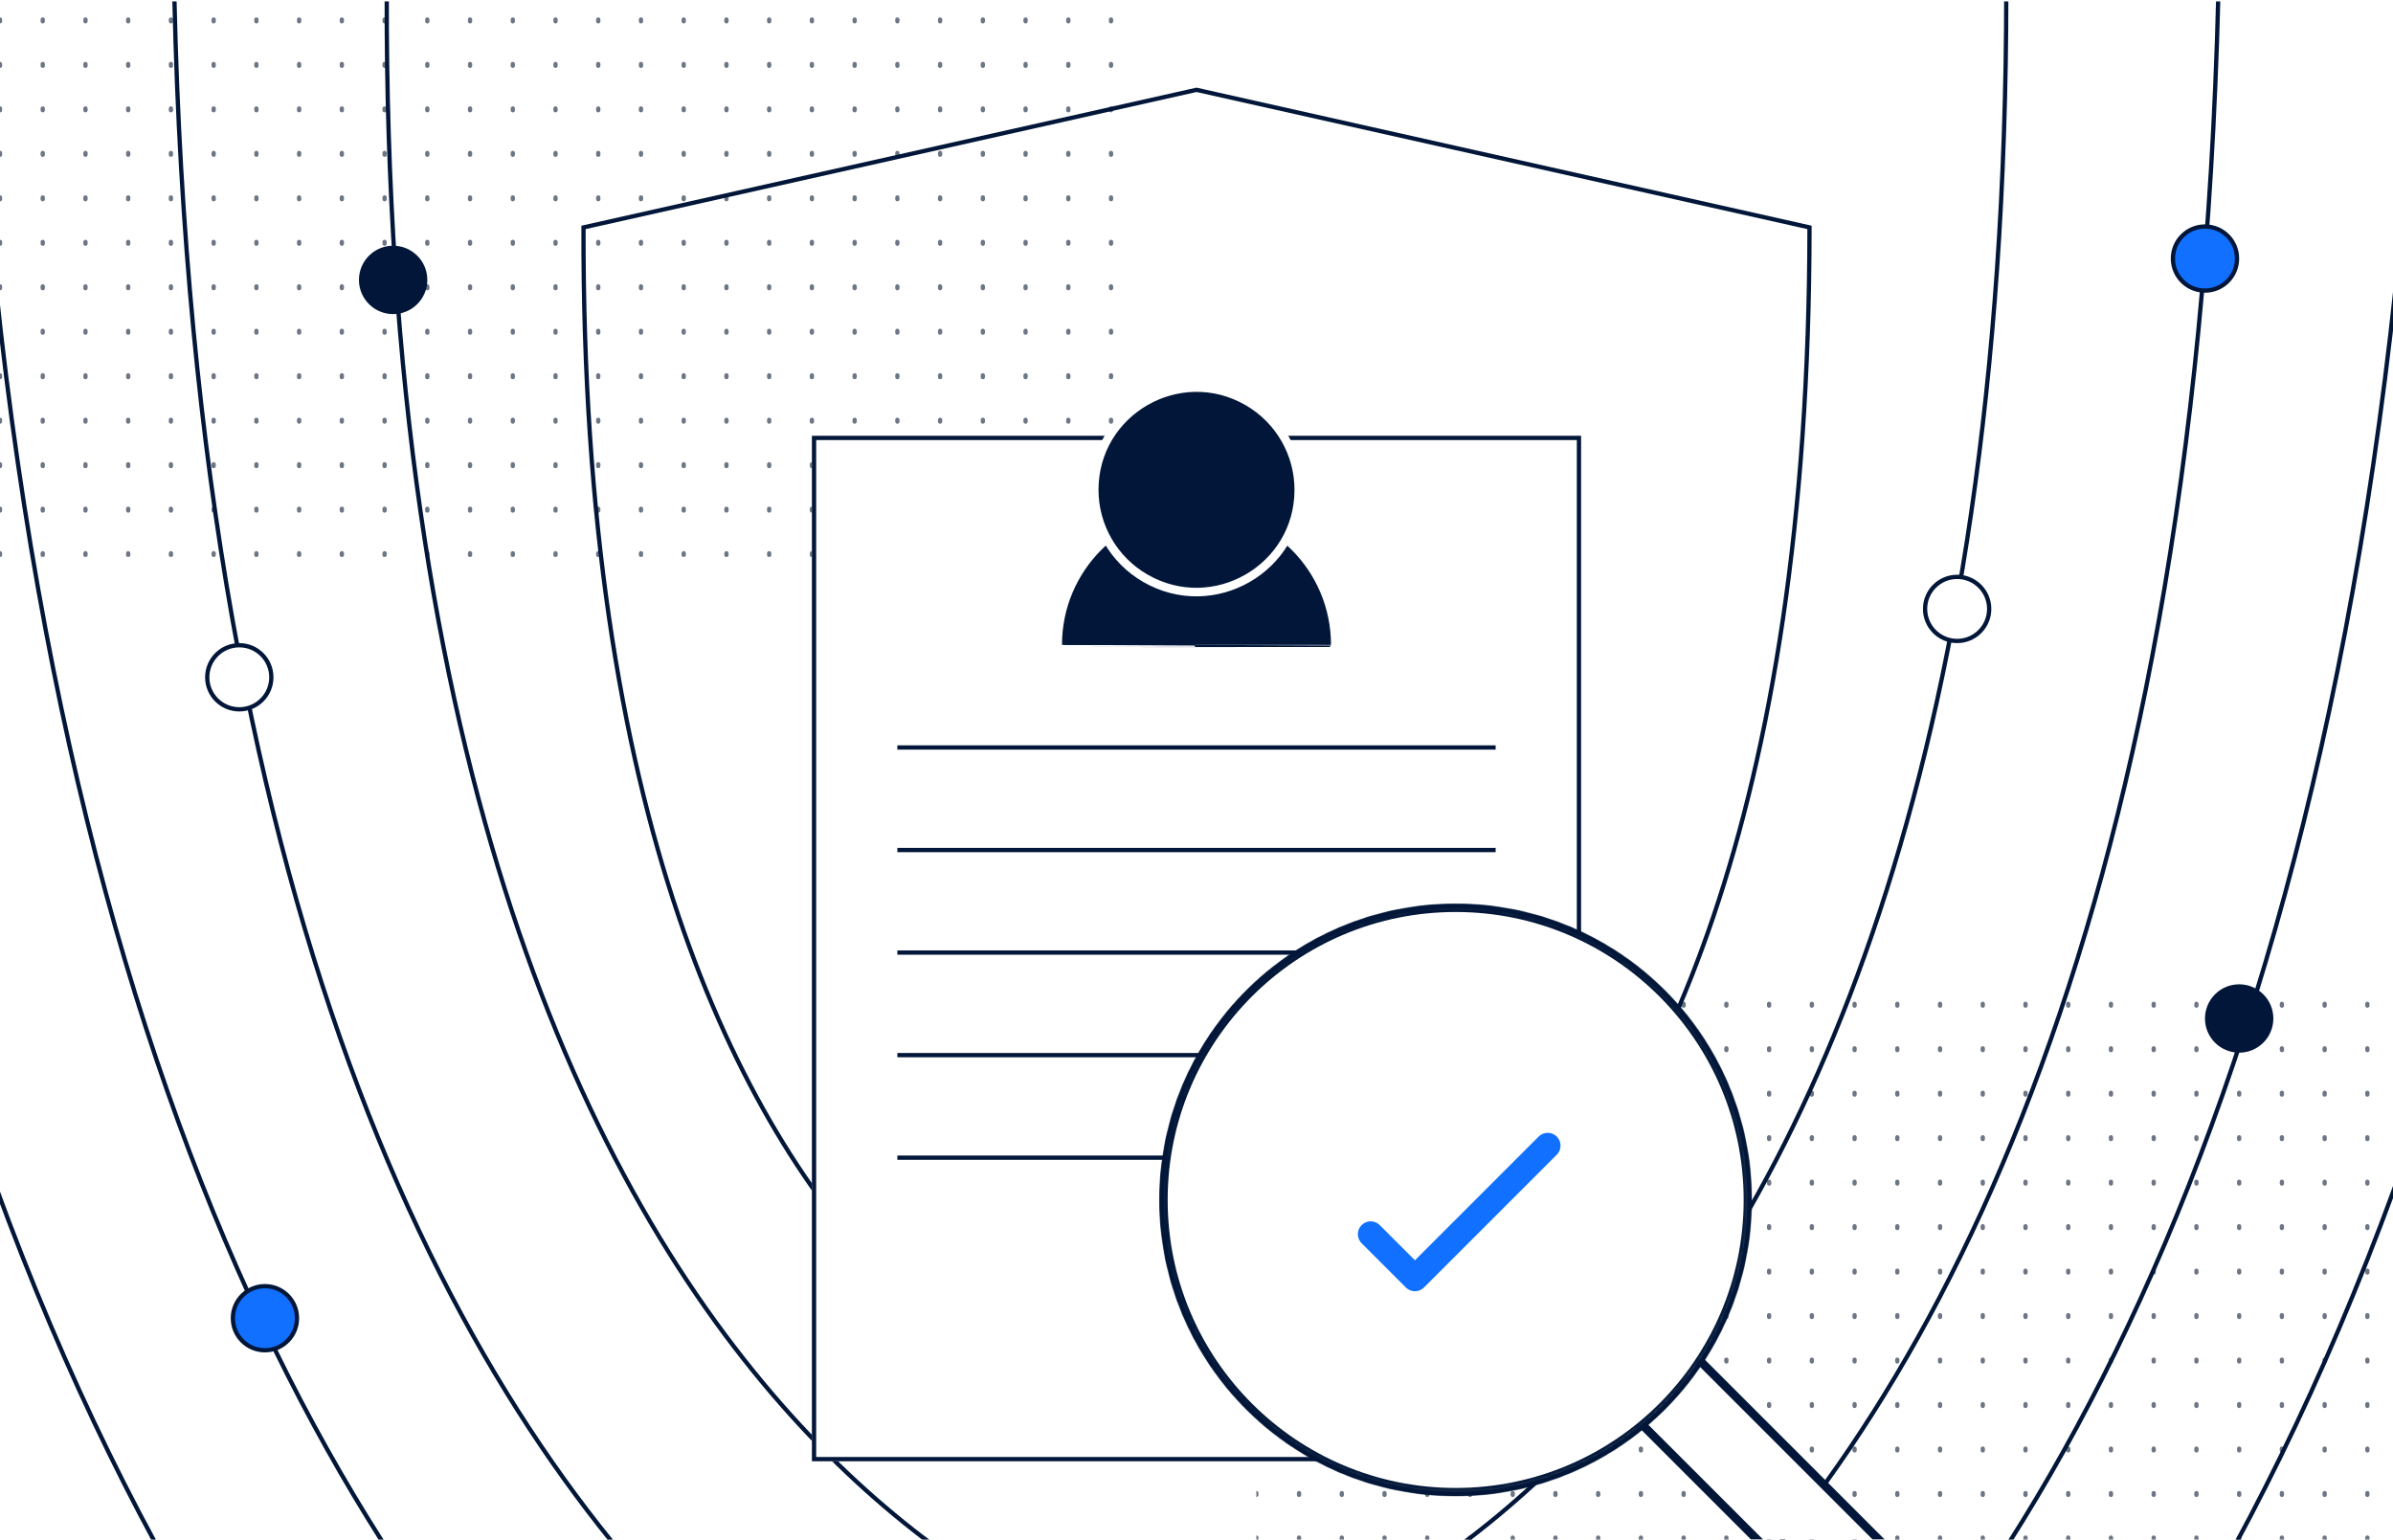<svg width="432" height="278" viewBox="0 0 432 278" fill="none" xmlns="http://www.w3.org/2000/svg">
<g clip-path="url(#clip0_79_65054)">
<rect width="432" height="277.714" transform="translate(0 0.249)" fill="white"/>
<g clip-path="url(#clip1_79_65054)">
<path d="M0 -141.016L1.67334e-05 241.799" stroke="#6D7685" stroke-width="0.771" stroke-linecap="round" stroke-linejoin="round" stroke-dasharray="0.32 7.71"/>
<path d="M7.714 -141.016L7.714 241.799" stroke="#6D7685" stroke-width="0.771" stroke-linecap="round" stroke-linejoin="round" stroke-dasharray="0.32 7.71"/>
<path d="M15.429 -141.016L15.429 241.799" stroke="#6D7685" stroke-width="0.771" stroke-linecap="round" stroke-linejoin="round" stroke-dasharray="0.32 7.71"/>
<path d="M23.143 -141.016L23.143 241.799" stroke="#6D7685" stroke-width="0.771" stroke-linecap="round" stroke-linejoin="round" stroke-dasharray="0.32 7.71"/>
<path d="M30.857 -141.016L30.857 241.799" stroke="#6D7685" stroke-width="0.771" stroke-linecap="round" stroke-linejoin="round" stroke-dasharray="0.32 7.71"/>
<path d="M38.572 -141.016L38.572 241.799" stroke="#6D7685" stroke-width="0.771" stroke-linecap="round" stroke-linejoin="round" stroke-dasharray="0.32 7.71"/>
<path d="M46.286 -141.016L46.286 241.799" stroke="#6D7685" stroke-width="0.771" stroke-linecap="round" stroke-linejoin="round" stroke-dasharray="0.32 7.71"/>
<path d="M54 -141.016L54 241.799" stroke="#6D7685" stroke-width="0.771" stroke-linecap="round" stroke-linejoin="round" stroke-dasharray="0.32 7.71"/>
<path d="M61.714 -141.016L61.714 241.799" stroke="#6D7685" stroke-width="0.771" stroke-linecap="round" stroke-linejoin="round" stroke-dasharray="0.32 7.71"/>
<path d="M69.429 -141.016L69.429 241.799" stroke="#6D7685" stroke-width="0.771" stroke-linecap="round" stroke-linejoin="round" stroke-dasharray="0.32 7.71"/>
<path d="M77.143 -141.016L77.143 241.799" stroke="#6D7685" stroke-width="0.771" stroke-linecap="round" stroke-linejoin="round" stroke-dasharray="0.32 7.71"/>
<path d="M84.857 -141.016L84.857 241.799" stroke="#6D7685" stroke-width="0.771" stroke-linecap="round" stroke-linejoin="round" stroke-dasharray="0.32 7.71"/>
<path d="M92.572 -141.016L92.572 241.799" stroke="#6D7685" stroke-width="0.771" stroke-linecap="round" stroke-linejoin="round" stroke-dasharray="0.32 7.71"/>
<path d="M100.286 -141.016L100.286 241.799" stroke="#6D7685" stroke-width="0.771" stroke-linecap="round" stroke-linejoin="round" stroke-dasharray="0.32 7.71"/>
<path d="M108 -141.016L108 241.799" stroke="#6D7685" stroke-width="0.771" stroke-linecap="round" stroke-linejoin="round" stroke-dasharray="0.32 7.71"/>
<path d="M115.715 -141.016L115.715 241.799" stroke="#6D7685" stroke-width="0.771" stroke-linecap="round" stroke-linejoin="round" stroke-dasharray="0.32 7.71"/>
<path d="M123.429 -141.016L123.429 241.799" stroke="#6D7685" stroke-width="0.771" stroke-linecap="round" stroke-linejoin="round" stroke-dasharray="0.32 7.71"/>
<path d="M131.143 -141.016L131.143 241.799" stroke="#6D7685" stroke-width="0.771" stroke-linecap="round" stroke-linejoin="round" stroke-dasharray="0.32 7.71"/>
<path d="M138.857 -141.016L138.857 241.799" stroke="#6D7685" stroke-width="0.771" stroke-linecap="round" stroke-linejoin="round" stroke-dasharray="0.32 7.71"/>
<path d="M146.572 -141.016L146.572 241.799" stroke="#6D7685" stroke-width="0.771" stroke-linecap="round" stroke-linejoin="round" stroke-dasharray="0.32 7.71"/>
<path d="M154.286 -141.016L154.286 241.799" stroke="#6D7685" stroke-width="0.771" stroke-linecap="round" stroke-linejoin="round" stroke-dasharray="0.32 7.71"/>
<path d="M162 -141.016L162 241.799" stroke="#6D7685" stroke-width="0.771" stroke-linecap="round" stroke-linejoin="round" stroke-dasharray="0.32 7.71"/>
<path d="M169.715 -141.016L169.715 241.799" stroke="#6D7685" stroke-width="0.771" stroke-linecap="round" stroke-linejoin="round" stroke-dasharray="0.32 7.71"/>
<path d="M177.429 -141.016L177.429 241.799" stroke="#6D7685" stroke-width="0.771" stroke-linecap="round" stroke-linejoin="round" stroke-dasharray="0.32 7.71"/>
<path d="M185.143 -141.016L185.143 241.799" stroke="#6D7685" stroke-width="0.771" stroke-linecap="round" stroke-linejoin="round" stroke-dasharray="0.32 7.71"/>
<path d="M192.858 -141.016L192.858 241.799" stroke="#6D7685" stroke-width="0.771" stroke-linecap="round" stroke-linejoin="round" stroke-dasharray="0.32 7.71"/>
<path d="M200.572 -141.016L200.572 241.799" stroke="#6D7685" stroke-width="0.771" stroke-linecap="round" stroke-linejoin="round" stroke-dasharray="0.32 7.71"/>
</g>
<g clip-path="url(#clip2_79_65054)">
<path d="M226.8 36.698L226.8 419.513" stroke="#6D7685" stroke-width="0.771" stroke-linecap="round" stroke-linejoin="round" stroke-dasharray="0.32 7.71"/>
<path d="M234.514 36.698L234.514 419.513" stroke="#6D7685" stroke-width="0.771" stroke-linecap="round" stroke-linejoin="round" stroke-dasharray="0.32 7.71"/>
<path d="M242.229 36.698L242.229 419.513" stroke="#6D7685" stroke-width="0.771" stroke-linecap="round" stroke-linejoin="round" stroke-dasharray="0.32 7.71"/>
<path d="M249.943 36.698L249.943 419.513" stroke="#6D7685" stroke-width="0.771" stroke-linecap="round" stroke-linejoin="round" stroke-dasharray="0.32 7.71"/>
<path d="M257.657 36.698L257.657 419.513" stroke="#6D7685" stroke-width="0.771" stroke-linecap="round" stroke-linejoin="round" stroke-dasharray="0.32 7.71"/>
<path d="M265.372 36.698L265.372 419.513" stroke="#6D7685" stroke-width="0.771" stroke-linecap="round" stroke-linejoin="round" stroke-dasharray="0.32 7.71"/>
<path d="M273.086 36.698L273.086 419.513" stroke="#6D7685" stroke-width="0.771" stroke-linecap="round" stroke-linejoin="round" stroke-dasharray="0.32 7.71"/>
<path d="M280.8 36.698L280.8 419.513" stroke="#6D7685" stroke-width="0.771" stroke-linecap="round" stroke-linejoin="round" stroke-dasharray="0.32 7.71"/>
<path d="M288.514 36.698L288.514 419.513" stroke="#6D7685" stroke-width="0.771" stroke-linecap="round" stroke-linejoin="round" stroke-dasharray="0.32 7.71"/>
<path d="M296.229 36.698L296.229 419.513" stroke="#6D7685" stroke-width="0.771" stroke-linecap="round" stroke-linejoin="round" stroke-dasharray="0.32 7.71"/>
<path d="M303.943 36.698L303.943 419.513" stroke="#6D7685" stroke-width="0.771" stroke-linecap="round" stroke-linejoin="round" stroke-dasharray="0.32 7.71"/>
<path d="M311.657 36.698L311.657 419.513" stroke="#6D7685" stroke-width="0.771" stroke-linecap="round" stroke-linejoin="round" stroke-dasharray="0.32 7.71"/>
<path d="M319.372 36.698L319.372 419.513" stroke="#6D7685" stroke-width="0.771" stroke-linecap="round" stroke-linejoin="round" stroke-dasharray="0.32 7.71"/>
<path d="M327.086 36.698L327.086 419.513" stroke="#6D7685" stroke-width="0.771" stroke-linecap="round" stroke-linejoin="round" stroke-dasharray="0.32 7.71"/>
<path d="M334.8 36.698L334.8 419.513" stroke="#6D7685" stroke-width="0.771" stroke-linecap="round" stroke-linejoin="round" stroke-dasharray="0.32 7.71"/>
<path d="M342.515 36.698L342.515 419.513" stroke="#6D7685" stroke-width="0.771" stroke-linecap="round" stroke-linejoin="round" stroke-dasharray="0.32 7.71"/>
<path d="M350.229 36.698L350.229 419.513" stroke="#6D7685" stroke-width="0.771" stroke-linecap="round" stroke-linejoin="round" stroke-dasharray="0.32 7.71"/>
<path d="M357.943 36.698L357.943 419.513" stroke="#6D7685" stroke-width="0.771" stroke-linecap="round" stroke-linejoin="round" stroke-dasharray="0.32 7.71"/>
<path d="M365.657 36.698L365.657 419.513" stroke="#6D7685" stroke-width="0.771" stroke-linecap="round" stroke-linejoin="round" stroke-dasharray="0.32 7.71"/>
<path d="M373.372 36.698L373.372 419.513" stroke="#6D7685" stroke-width="0.771" stroke-linecap="round" stroke-linejoin="round" stroke-dasharray="0.32 7.71"/>
<path d="M381.086 36.698L381.086 419.513" stroke="#6D7685" stroke-width="0.771" stroke-linecap="round" stroke-linejoin="round" stroke-dasharray="0.32 7.71"/>
<path d="M388.8 36.698L388.8 419.513" stroke="#6D7685" stroke-width="0.771" stroke-linecap="round" stroke-linejoin="round" stroke-dasharray="0.32 7.71"/>
<path d="M396.515 36.698L396.515 419.513" stroke="#6D7685" stroke-width="0.771" stroke-linecap="round" stroke-linejoin="round" stroke-dasharray="0.32 7.71"/>
<path d="M404.229 36.698L404.229 419.513" stroke="#6D7685" stroke-width="0.771" stroke-linecap="round" stroke-linejoin="round" stroke-dasharray="0.32 7.71"/>
<path d="M411.943 36.698L411.943 419.513" stroke="#6D7685" stroke-width="0.771" stroke-linecap="round" stroke-linejoin="round" stroke-dasharray="0.32 7.71"/>
<path d="M419.658 36.698L419.658 419.513" stroke="#6D7685" stroke-width="0.771" stroke-linecap="round" stroke-linejoin="round" stroke-dasharray="0.32 7.71"/>
<path d="M427.372 36.698L427.372 419.513" stroke="#6D7685" stroke-width="0.771" stroke-linecap="round" stroke-linejoin="round" stroke-dasharray="0.32 7.71"/>
</g>
<path d="M216.047 262.286L216.002 262.29L215.957 262.286C215.905 262.281 215.827 262.273 215.724 262.262C215.516 262.239 215.207 262.201 214.802 262.143C213.993 262.026 212.803 261.827 211.286 261.498C208.252 260.841 203.913 259.663 198.705 257.587C188.29 253.435 174.399 245.685 160.521 231.296C132.798 202.552 105.082 147.258 105.339 41.056L216.001 16.216L326.663 41.056C326.609 147.589 298.892 202.883 271.247 231.544C257.409 245.892 243.576 253.579 233.21 257.68C228.027 259.73 223.71 260.884 220.693 261.525C219.184 261.846 218 262.038 217.195 262.15C216.793 262.206 216.485 262.242 216.279 262.263C216.176 262.274 216.098 262.282 216.047 262.286Z" stroke="#011638" stroke-width="0.771"/>
<path d="M216.045 301.764C216.029 301.766 216.015 301.769 216.003 301.771C215.99 301.769 215.976 301.766 215.959 301.763C215.89 301.752 215.787 301.734 215.649 301.708C215.374 301.657 214.964 301.577 214.429 301.461C213.357 301.227 211.783 300.848 209.778 300.266C205.767 299.101 200.032 297.123 193.149 293.871C179.385 287.37 161.029 275.776 142.695 255.413C106.058 214.723 69.463 138.969 69.816 -1.278L216.002 -23.273L362.186 -1.278C362.129 139.405 325.534 215.159 289 255.74C270.717 276.049 252.439 287.56 238.739 293.994C231.889 297.211 226.183 299.158 222.193 300.301C220.199 300.873 218.633 301.243 217.567 301.47C217.035 301.583 216.627 301.661 216.354 301.71C216.217 301.735 216.114 301.752 216.045 301.764Z" stroke="#011638" stroke-width="0.771"/>
<path d="M216.004 344.644H216.002C215.981 344.642 215.948 344.639 215.904 344.635C215.816 344.627 215.685 344.613 215.511 344.594C215.163 344.555 214.644 344.492 213.967 344.394C212.612 344.199 210.621 343.866 208.086 343.317C203.016 342.217 195.768 340.251 187.071 336.783C169.677 329.849 146.485 316.909 123.32 292.891C77.022 244.887 30.781 152.574 31.246 -24.666L216.002 -66.139L400.757 -24.666C400.704 153.125 354.463 245.438 308.295 293.304C285.195 317.254 262.1 330.089 244.789 336.938C236.132 340.363 228.921 342.29 223.877 343.362C221.356 343.897 219.376 344.219 218.028 344.406C217.355 344.5 216.839 344.56 216.493 344.597C216.32 344.615 216.189 344.628 216.102 344.636C216.058 344.64 216.026 344.642 216.004 344.644Z" stroke="#011638" stroke-width="0.771"/>
<path d="M84.587 357.022C18.949 288.966 -46.577 158.11 -45.896 -93.092L216.003 -151.882L477.901 -93.093C477.848 158.891 412.322 289.747 346.867 357.608C314.124 391.554 281.387 409.751 256.843 419.46C244.571 424.315 234.346 427.049 227.193 428.568C223.616 429.328 220.808 429.784 218.896 430.05C217.939 430.183 217.207 430.269 216.715 430.321C216.469 430.347 216.283 430.365 216.159 430.376C216.096 430.381 216.05 430.385 216.019 430.388L216.004 430.389L215.989 430.388C215.958 430.385 215.911 430.381 215.849 430.375C215.724 430.363 215.537 430.344 215.289 430.317C214.794 430.261 214.058 430.172 213.096 430.033C211.173 429.756 208.35 429.284 204.754 428.504C197.564 426.945 187.287 424.157 174.957 419.241C150.298 409.409 117.422 391.066 84.587 357.022Z" stroke="#011638" stroke-width="0.771"/>
<path d="M216.011 386.03L216.004 386.031L215.996 386.03C215.97 386.028 215.93 386.024 215.877 386.019C215.819 386.013 215.745 386.006 215.656 385.997C215.582 385.989 215.498 385.98 215.404 385.97C214.985 385.923 214.361 385.847 213.547 385.729C211.917 385.495 209.525 385.095 206.478 384.434C200.384 383.113 191.675 380.75 181.224 376.583C160.323 368.25 132.457 352.703 104.625 323.845C48.992 266.163 -6.557 155.246 -5.987 -57.693L216.003 -107.524L437.992 -57.693C437.938 155.908 382.389 266.825 326.912 324.342C299.158 353.116 271.409 368.539 250.607 376.769C240.205 380.884 231.539 383.2 225.478 384.488C222.447 385.132 220.067 385.518 218.447 385.744C217.637 385.857 217.017 385.929 216.6 385.973C216.537 385.98 216.478 385.986 216.424 385.991C216.301 386.004 216.202 386.013 216.129 386.02C216.077 386.024 216.037 386.028 216.011 386.03Z" stroke="#011638" stroke-width="0.771"/>
<g filter="url(#filter0_d_79_65054)">
<rect x="146.571" y="46.678" width="138.858" height="185.143" fill="white"/>
<rect x="146.957" y="47.063" width="138.086" height="184.371" stroke="#011638" stroke-width="0.771"/>
</g>
<path d="M239.895 116.427C239.895 116.448 192.105 116.435 192.105 116.427C192.105 103.23 202.803 92.532 216 92.532C229.197 92.532 239.895 103.23 239.895 116.427Z" fill="#011638" stroke="#011638" stroke-width="0.771"/>
<path d="M234.461 88.435C234.461 102.626 219.077 111.495 206.768 104.399C201.057 101.108 197.538 95.022 197.538 88.435C197.538 74.244 212.923 65.376 225.232 72.471C230.943 75.763 234.461 81.848 234.461 88.435Z" fill="#011638" stroke="white" stroke-width="1.543"/>
<path d="M161.996 134.952H270.004" stroke="#011638" stroke-width="0.771"/>
<path d="M161.996 153.467H270.004" stroke="#011638" stroke-width="0.771"/>
<path d="M161.996 171.98H270.004" stroke="#011638" stroke-width="0.771"/>
<path d="M161.996 190.495H270.004" stroke="#011638" stroke-width="0.771"/>
<path d="M161.996 209.01H270.004" stroke="#011638" stroke-width="0.771"/>
<g filter="url(#filter1_d_79_65054)">
<rect x="285.16" y="191.955" width="96.927" height="15.527" rx="2.314" transform="rotate(45 285.16 191.955)" fill="white" stroke="#011638" stroke-width="1.543" stroke-linejoin="round"/>
<circle cx="262.786" cy="184.645" r="53.053" fill="white" stroke="#011638" stroke-width="0.771" stroke-linejoin="round"/>
<mask id="mask0_79_65054" style="mask-type:alpha" maskUnits="userSpaceOnUse" x="209" y="130" width="108" height="109">
<circle cx="262.651" cy="184.51" r="53.189" fill="white" stroke="#011638" stroke-width="0.771" stroke-linejoin="round"/>
</mask>
<g mask="url(#mask0_79_65054)">
<circle cx="262.786" cy="184.646" r="73.079" stroke="#011638" stroke-width="1.543" stroke-linejoin="round"/>
<circle cx="262.786" cy="184.646" r="52.764" stroke="#011638" stroke-width="1.543" stroke-linejoin="round"/>
<path d="M247.445 190.818L255.433 198.807L279.4 174.841" stroke="#1170FF" stroke-width="4.629" stroke-linecap="round" stroke-linejoin="round"/>
</g>
</g>
<circle cx="70.971" cy="50.535" r="5.786" fill="#011638" stroke="#011638" stroke-width="0.771"/>
<circle cx="398.057" cy="46.678" r="5.786" fill="#1170FF" stroke="#011638" stroke-width="0.771"/>
<circle cx="404.229" cy="183.881" r="5.786" fill="#011638" stroke="#011638" stroke-width="0.771"/>
<circle cx="43.199" cy="122.278" r="5.786" fill="white" stroke="#011638" stroke-width="0.771"/>
<circle cx="47.828" cy="237.992" r="5.786" fill="#1170FF" stroke="#011638" stroke-width="0.771"/>
<circle cx="353.315" cy="109.935" r="5.786" fill="white" stroke="#011638" stroke-width="0.771"/>
</g>
<defs>
<filter id="filter0_d_79_65054" x="118.571" y="46.678" width="194.858" height="245.143" filterUnits="userSpaceOnUse" color-interpolation-filters="sRGB">
<feFlood flood-opacity="0" result="BackgroundImageFix"/>
<feColorMatrix in="SourceAlpha" type="matrix" values="0 0 0 0 0 0 0 0 0 0 0 0 0 0 0 0 0 0 127 0" result="hardAlpha"/>
<feOffset dy="32"/>
<feGaussianBlur stdDeviation="14"/>
<feComposite in2="hardAlpha" operator="out"/>
<feColorMatrix type="matrix" values="0 0 0 0 0 0 0 0 0 0 0 0 0 0 0 0 0 0 0.12 0"/>
<feBlend mode="normal" in2="BackgroundImageFix" result="effect1_dropShadow_79_65054"/>
<feBlend mode="normal" in="SourceGraphic" in2="effect1_dropShadow_79_65054" result="shape"/>
</filter>
<filter id="filter1_d_79_65054" x="181.076" y="130.936" width="200.434" height="200.349" filterUnits="userSpaceOnUse" color-interpolation-filters="sRGB">
<feFlood flood-opacity="0" result="BackgroundImageFix"/>
<feColorMatrix in="SourceAlpha" type="matrix" values="0 0 0 0 0 0 0 0 0 0 0 0 0 0 0 0 0 0 127 0" result="hardAlpha"/>
<feOffset dy="32"/>
<feGaussianBlur stdDeviation="14"/>
<feComposite in2="hardAlpha" operator="out"/>
<feColorMatrix type="matrix" values="0 0 0 0 0 0 0 0 0 0 0 0 0 0 0 0 0 0 0.12 0"/>
<feBlend mode="normal" in2="BackgroundImageFix" result="effect1_dropShadow_79_65054"/>
<feBlend mode="normal" in="SourceGraphic" in2="effect1_dropShadow_79_65054" result="shape"/>
</filter>
<clipPath id="clip0_79_65054">
<rect width="432" height="277.714" fill="white" transform="translate(0 0.249)"/>
</clipPath>
<clipPath id="clip1_79_65054">
<rect width="205.2" height="100.286" fill="white" transform="translate(0 0.249)"/>
</clipPath>
<clipPath id="clip2_79_65054">
<rect width="205.2" height="100.286" fill="white" transform="translate(226.8 177.963)"/>
</clipPath>
</defs>
</svg>
